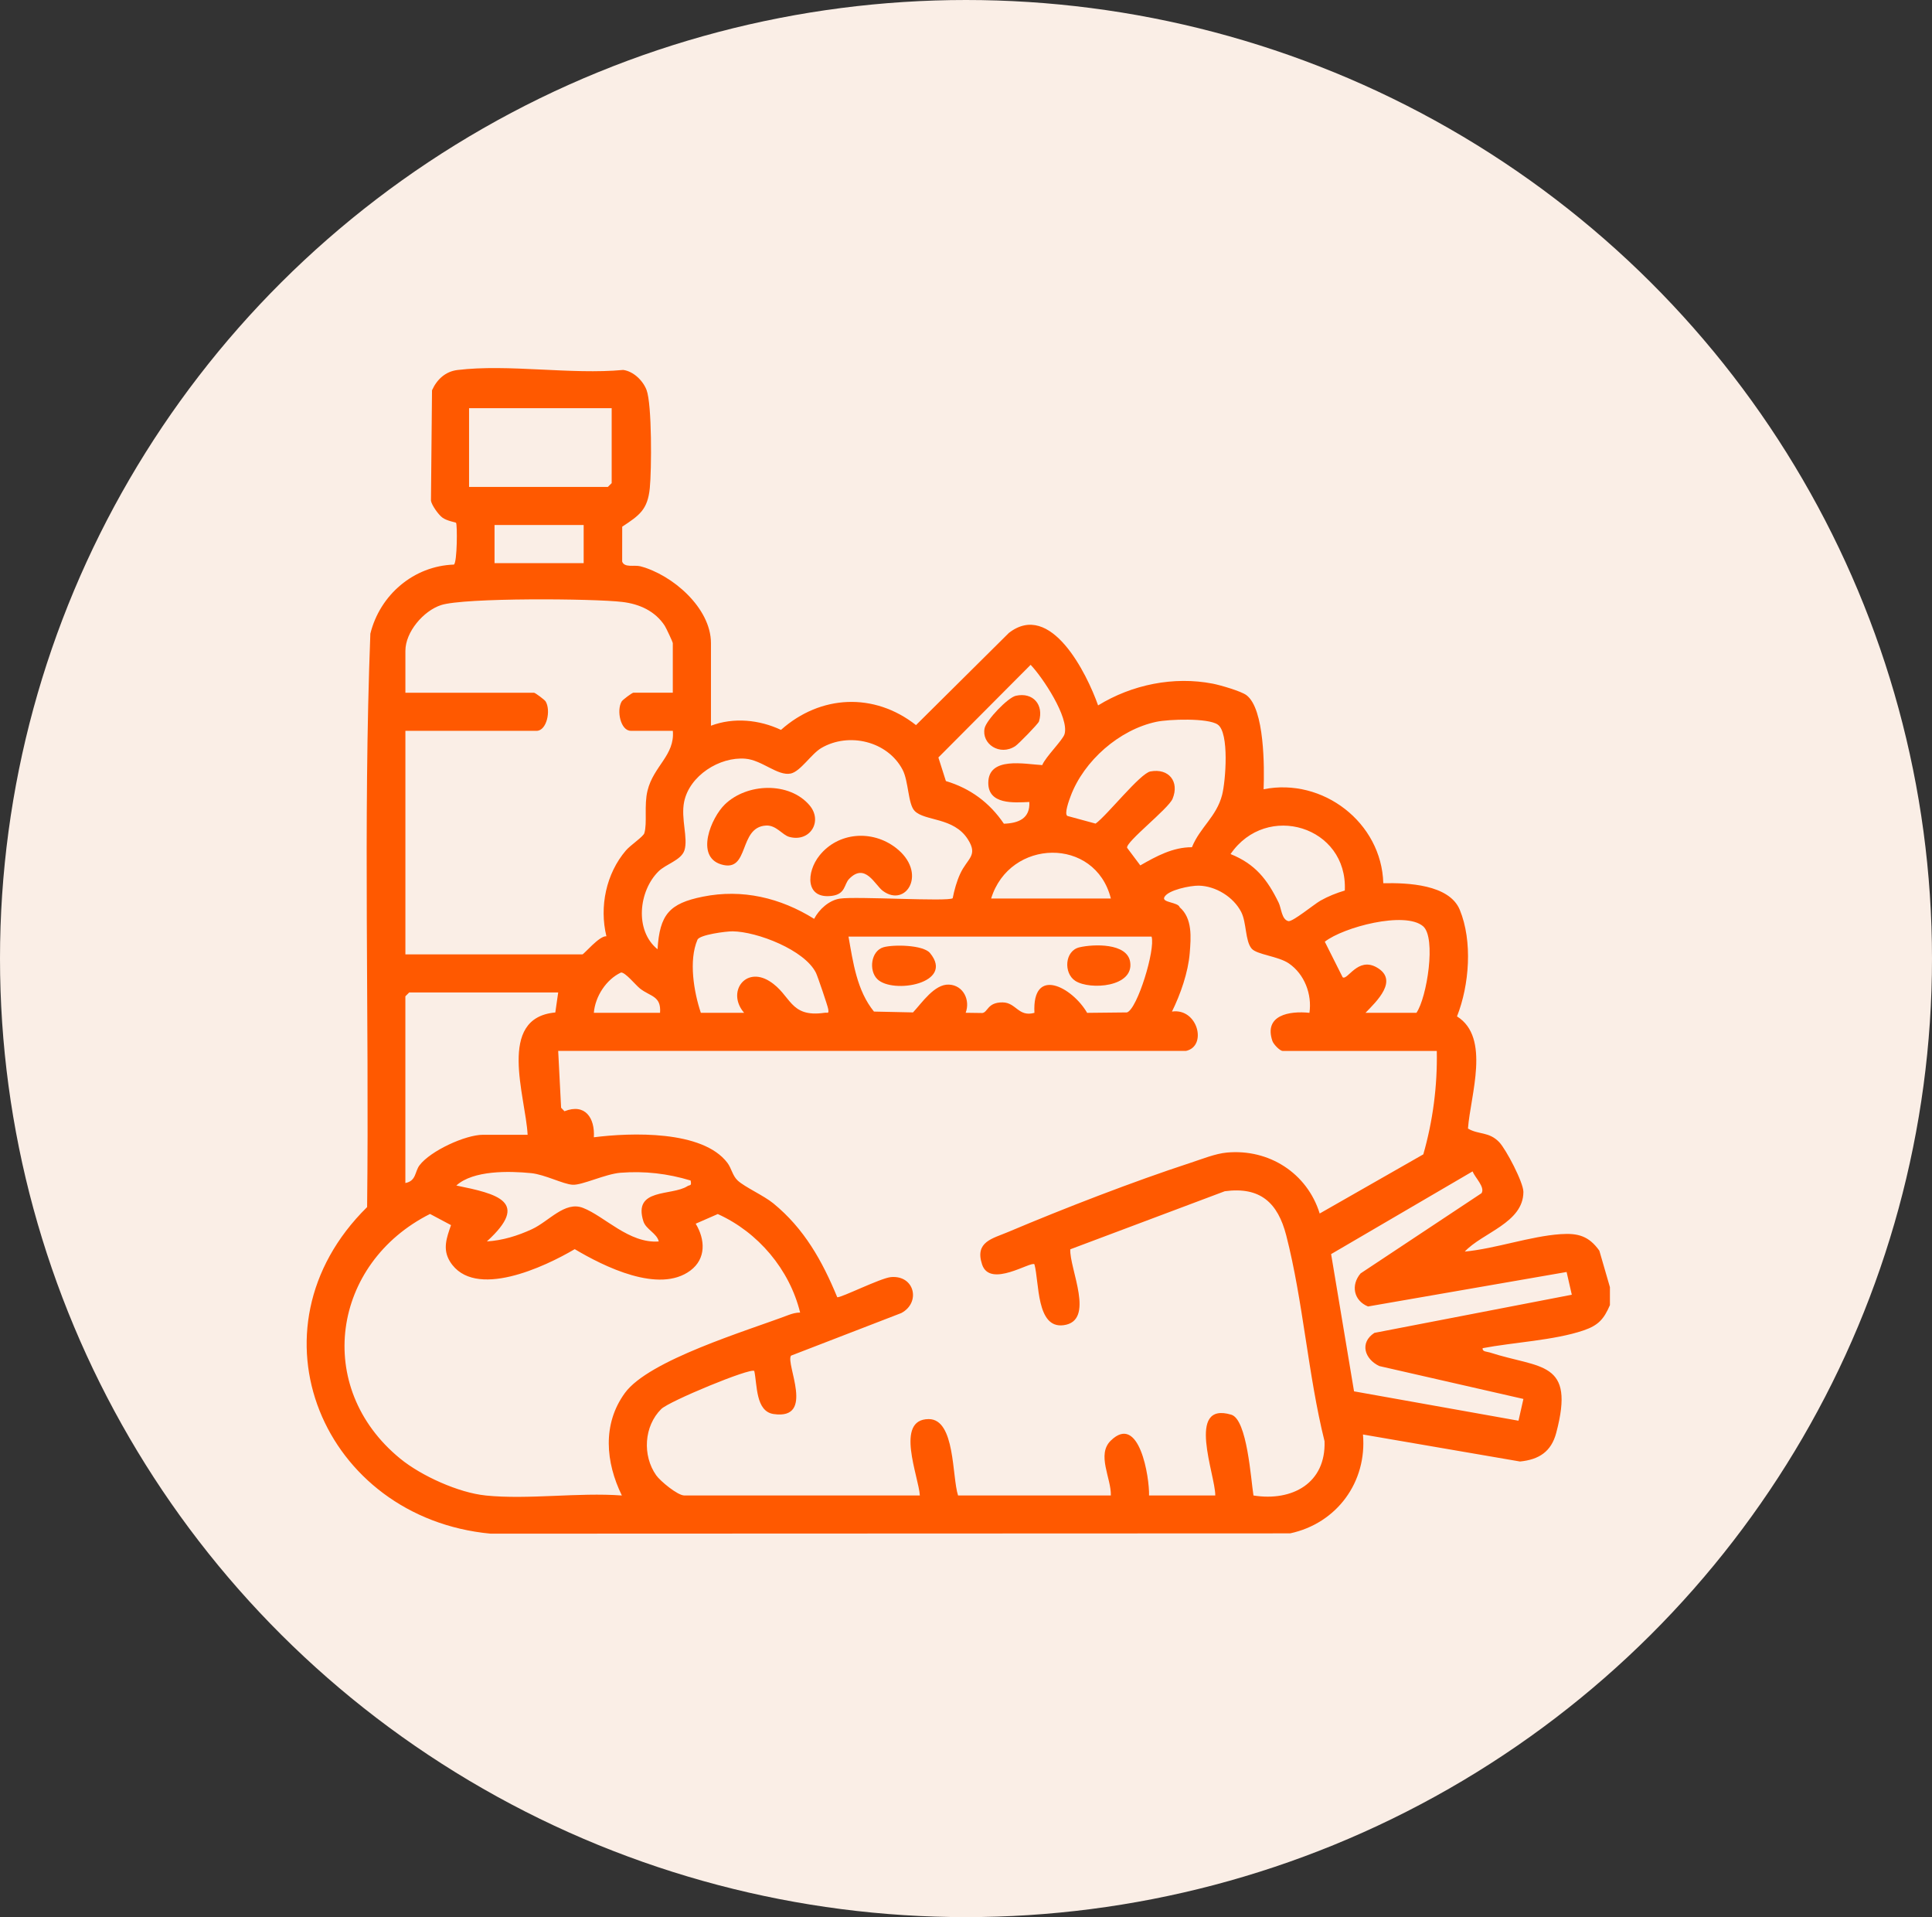 <svg width="126" height="125" viewBox="0 0 126 125" fill="none" xmlns="http://www.w3.org/2000/svg">
<rect x="0" y="0" width="126" height="125" fill="#333333" stroke="none"/>
<ellipse cx="63" cy="62.5" rx="63" ry="62.5" fill="#FAEEE6"/>
<g clip-path="url(#clip0_9_500)">
<path d="M105 85.085C104.602 86.013 104.236 86.421 103.264 86.749C101.367 87.392 98.703 87.521 96.696 87.903C96.656 88.142 96.984 88.127 97.158 88.183C100.454 89.252 102.755 88.68 101.492 93.431C101.169 94.648 100.372 95.169 99.132 95.293L88.889 93.532C89.162 96.633 87.182 99.326 84.141 99.978L31.995 99.998C21.097 98.976 15.823 86.705 23.942 78.704C24.086 66.248 23.673 53.742 24.154 41.315C24.778 38.791 26.975 36.899 29.604 36.812C29.82 36.666 29.832 34.19 29.741 34.086C29.709 34.049 29.15 33.974 28.84 33.74C28.596 33.556 28.161 32.952 28.106 32.652L28.175 25.447C28.486 24.753 29.04 24.221 29.837 24.125C33.152 23.724 37.243 24.438 40.644 24.121C41.317 24.212 41.931 24.817 42.164 25.421C42.525 26.358 42.497 30.66 42.378 31.829C42.237 33.243 41.688 33.609 40.579 34.341L40.576 36.612C40.718 37.036 41.378 36.822 41.759 36.922C43.846 37.471 46.367 39.634 46.367 41.934V47.318C47.854 46.759 49.518 46.926 50.934 47.59C53.512 45.295 57.017 45.136 59.739 47.278L65.795 41.269C68.524 39.148 70.879 43.907 71.615 45.994C73.82 44.638 76.547 44.08 79.095 44.576C79.58 44.671 80.934 45.061 81.289 45.326C82.479 46.216 82.462 50.078 82.409 51.461C86.268 50.687 90.107 53.631 90.215 57.588C91.783 57.555 94.517 57.659 95.203 59.322C96.047 61.373 95.829 64.228 95.022 66.271C97.227 67.645 95.897 71.416 95.737 73.582C96.418 73.998 97.107 73.766 97.779 74.476C98.224 74.946 99.352 77.094 99.352 77.714C99.35 79.733 96.676 80.371 95.529 81.605C97.543 81.414 99.798 80.604 101.778 80.469C102.92 80.391 103.624 80.591 104.306 81.548L104.995 83.925V85.085H105ZM39.892 26.614H30.591V31.749H39.642L39.892 31.5V26.614ZM38.065 34.233H32.252V36.718H38.065V34.233ZM43.878 45.166V41.936C43.878 41.863 43.447 40.948 43.354 40.802C42.726 39.84 41.706 39.383 40.593 39.249C38.721 39.023 30.281 38.96 28.765 39.453C27.615 39.828 26.439 41.206 26.439 42.434V45.167H34.826C34.901 45.167 35.517 45.622 35.585 45.735C35.938 46.317 35.662 47.652 34.993 47.652H26.439V62.228H37.982C38.08 62.228 39.092 60.998 39.548 61.047C39.08 59.115 39.528 56.961 40.821 55.45C41.112 55.11 41.952 54.551 42.021 54.328C42.224 53.668 41.994 52.511 42.229 51.553C42.621 49.944 44.021 49.245 43.88 47.65H41.139C40.47 47.65 40.193 46.316 40.546 45.733C40.614 45.62 41.23 45.166 41.305 45.166H43.88H43.878ZM67.13 52.29C66.091 52.34 64.452 52.461 64.454 51.047C64.456 49.305 66.834 49.824 67.972 49.886C68.185 49.351 69.315 48.257 69.428 47.862C69.739 46.779 67.989 44.151 67.215 43.348L61.199 49.389L61.688 50.926C63.281 51.402 64.545 52.338 65.471 53.708C66.423 53.676 67.19 53.369 67.13 52.29ZM77.734 55.243C78.265 53.933 79.338 53.255 79.704 51.826C79.931 50.943 80.185 47.768 79.415 47.242C78.771 46.802 76.228 46.893 75.426 47.061C73.001 47.57 70.685 49.605 69.824 51.91C69.734 52.153 69.386 53.074 69.615 53.202L71.452 53.701C72.199 53.167 74.356 50.426 75.026 50.3C76.225 50.075 76.932 50.963 76.473 52.08C76.203 52.735 73.406 54.898 73.507 55.278L74.367 56.426C75.407 55.83 76.499 55.234 77.734 55.241V55.243ZM62.132 58.565C62.239 58.029 62.389 57.478 62.618 56.979C63.091 55.948 63.81 55.8 63.117 54.717C62.192 53.273 60.312 53.552 59.651 52.874C59.213 52.425 59.262 50.941 58.862 50.183C57.88 48.32 55.349 47.725 53.562 48.773C52.906 49.159 52.202 50.305 51.565 50.437C50.721 50.609 49.694 49.559 48.614 49.469C46.92 49.328 44.966 50.581 44.618 52.277C44.392 53.382 44.89 54.649 44.637 55.442C44.43 56.089 43.43 56.335 42.944 56.818C41.653 58.097 41.375 60.673 42.883 61.893C43.024 59.628 43.65 58.904 45.84 58.464C48.414 57.946 50.896 58.539 53.096 59.91C53.415 59.296 54.063 58.7 54.772 58.592C55.843 58.428 61.858 58.804 62.136 58.564L62.132 58.565ZM87.704 58.064C87.906 53.88 82.6 52.264 80.254 55.686C81.866 56.337 82.648 57.337 83.389 58.852C83.569 59.221 83.58 59.948 84.021 60.059C84.289 60.127 85.699 58.96 86.122 58.721C86.626 58.438 87.152 58.228 87.704 58.064ZM64.64 58.584H72.447C71.432 54.542 65.847 54.667 64.64 58.584ZM77.346 68.522H36.404L36.594 72.226L36.812 72.455C38.165 71.922 38.804 72.893 38.73 74.153C41.127 73.849 45.818 73.677 47.439 75.819C47.707 76.173 47.772 76.659 48.11 76.972C48.583 77.409 49.799 77.943 50.436 78.463C52.45 80.111 53.625 82.212 54.603 84.582C54.838 84.632 57.434 83.329 58.102 83.269C59.656 83.13 60.064 84.934 58.779 85.614L51.588 88.391C51.215 88.914 53.192 92.601 50.453 92.198C49.273 92.024 49.388 90.294 49.193 89.39C48.96 89.159 43.633 91.365 43.126 91.87C41.997 92.988 41.886 94.898 42.793 96.189C43.059 96.568 44.191 97.507 44.627 97.507H59.99C59.922 96.299 58.333 92.53 60.571 92.528C62.305 92.528 62.081 96.279 62.482 97.507H72.447C72.477 96.382 71.508 94.849 72.437 93.936C74.304 92.103 74.972 96.349 74.938 97.507H79.257C79.272 96.189 77.32 91.35 80.302 92.241C81.34 92.552 81.58 96.468 81.748 97.509C84.268 97.909 86.479 96.712 86.383 93.971C85.304 89.634 84.99 84.846 83.885 80.551C83.339 78.431 82.201 77.358 79.877 77.671L69.801 81.457C69.738 82.725 71.46 86.132 69.36 86.406C67.576 86.638 67.785 83.611 67.463 82.434C67.236 82.212 64.567 84.009 64.049 82.446C63.559 80.962 64.722 80.763 65.76 80.323C69.41 78.78 73.918 77.034 77.674 75.807C78.395 75.572 79.257 75.22 80.004 75.15C82.753 74.893 85.248 76.485 86.067 79.123L92.825 75.266C93.449 73.086 93.749 70.799 93.704 68.523H83.655C83.472 68.523 83.056 68.093 82.981 67.871C82.412 66.183 84.103 65.899 85.399 66.039C85.574 64.826 85.076 63.519 84.06 62.819C83.367 62.343 81.971 62.25 81.628 61.85C81.201 61.35 81.304 60.155 80.948 59.463C80.442 58.479 79.283 57.767 78.177 57.746C77.656 57.736 76.165 58.023 75.933 58.504C75.764 58.859 76.832 58.814 76.937 59.156C77.774 59.883 77.674 61.111 77.591 62.142C77.489 63.402 76.992 64.822 76.433 65.956C78.115 65.71 78.751 68.221 77.345 68.522H77.346ZM92.377 66.037C93.059 65.048 93.682 61.133 92.807 60.391C91.625 59.39 87.609 60.452 86.4 61.402L87.563 63.717C87.877 63.958 88.541 62.368 89.784 63.075C91.252 63.91 89.768 65.299 89.055 66.037H92.377ZM45.705 66.037H48.529C47.378 64.703 48.602 62.985 50.183 63.974C51.623 64.875 51.467 66.366 53.766 66.037C53.983 66.006 54.066 66.127 54.013 65.79C53.979 65.577 53.324 63.654 53.217 63.435C52.482 61.94 49.378 60.743 47.782 60.725C47.361 60.72 45.627 60.944 45.487 61.272C44.905 62.628 45.251 64.675 45.707 66.039L45.705 66.037ZM75.103 61.068H55.337C55.637 62.759 55.882 64.582 56.997 65.956L59.544 66.011C60.129 65.386 60.946 64.15 61.894 64.198C62.843 64.246 63.286 65.227 62.978 66.035L64.063 66.05C64.432 66.006 64.391 65.35 65.387 65.358C66.273 65.365 66.414 66.331 67.463 66.039C67.303 62.968 69.922 64.353 70.901 66.04L73.499 66.012C74.178 65.787 75.361 61.91 75.103 61.07V61.068ZM38.729 66.037H43.047C43.131 64.922 42.415 64.99 41.733 64.449C41.453 64.227 40.779 63.387 40.501 63.41C39.534 63.861 38.817 64.97 38.729 66.037ZM36.404 64.711H26.687L26.437 64.96V77.135C27.153 77.001 27.048 76.39 27.358 75.982C28.071 75.039 30.351 73.989 31.503 73.989H34.41C34.281 71.481 32.375 66.359 36.216 66.016L36.404 64.713V64.711ZM102.171 82.936L89.219 85.184C88.288 84.808 88.08 83.792 88.736 83.027L96.621 77.799C96.871 77.409 96.195 76.782 96.037 76.377L86.812 81.77L88.307 90.718L99.032 92.633L99.353 91.214L89.957 89.07C88.997 88.618 88.651 87.548 89.635 86.906L102.509 84.419L102.169 82.932L102.171 82.936ZM45.041 76.971C43.538 76.518 42.047 76.342 40.468 76.466C39.479 76.544 37.963 77.288 37.341 77.248C36.718 77.208 35.537 76.582 34.64 76.491C33.212 76.349 30.864 76.297 29.761 77.298C32.423 77.842 34.61 78.343 31.753 80.942C32.773 80.883 33.771 80.572 34.69 80.147C35.808 79.63 36.835 78.299 38.018 78.755C39.433 79.301 41.025 81.09 42.962 80.946C42.848 80.416 42.127 80.161 41.959 79.63C41.268 77.444 43.795 77.996 44.828 77.343C44.998 77.236 45.119 77.353 45.041 76.971ZM31.669 97.509C34.467 97.791 37.709 97.298 40.556 97.509C39.498 95.345 39.273 92.862 40.751 90.829C42.315 88.676 48.716 86.771 51.428 85.74C51.671 85.649 51.922 85.581 52.182 85.581C51.495 82.776 49.448 80.347 46.812 79.158L45.372 79.787C45.991 80.81 46.065 82.063 45.029 82.839C42.986 84.373 39.383 82.579 37.482 81.447C35.547 82.592 30.925 84.776 29.351 82.262C28.844 81.45 29.133 80.692 29.414 79.88L28.045 79.152C21.656 82.361 20.418 90.462 26.103 95.107C27.474 96.228 29.909 97.33 31.669 97.507V97.509Z" fill="#FF5900"/>
<path d="M52.794 52.506C53.681 53.545 52.828 54.936 51.475 54.567C51.02 54.443 50.626 53.794 49.967 53.827C48.13 53.918 48.915 56.934 47.03 56.36C45.331 55.844 46.374 53.319 47.278 52.446C48.712 51.059 51.466 50.951 52.796 52.506H52.794Z" fill="#FF5900"/>
<path d="M55.382 57.302C55.035 57.659 55.159 58.298 54.244 58.413C52.505 58.632 52.58 56.859 53.444 55.781C54.665 54.255 56.87 54.091 58.411 55.269C60.526 56.888 59.105 59.219 57.577 58.087C57.06 57.704 56.431 56.227 55.384 57.301L55.382 57.302Z" fill="#FF5900"/>
<path d="M57.211 63.836C56.642 63.266 56.807 61.999 57.614 61.764C58.258 61.576 60.208 61.601 60.654 62.142C62.29 64.124 58.211 64.837 57.211 63.836Z" fill="#FF5900"/>
<path d="M70.405 61.765C71.329 61.553 73.504 61.476 73.705 62.715C73.973 64.364 71.084 64.568 70.13 63.956C69.355 63.458 69.426 61.989 70.405 61.765Z" fill="#FF5900"/>
<path d="M66.254 45.365C67.379 45.117 68.088 45.96 67.76 47.038C67.712 47.194 66.418 48.515 66.218 48.646C65.206 49.315 63.998 48.503 64.214 47.482C64.327 46.951 65.73 45.479 66.254 45.365Z" fill="#FF5900"/>
</g>
<defs>
<clipPath id="clip0_9_500">
<rect width="85" height="76" fill="white" transform="translate(20 24)"/>
</clipPath>
</defs>
</svg>
